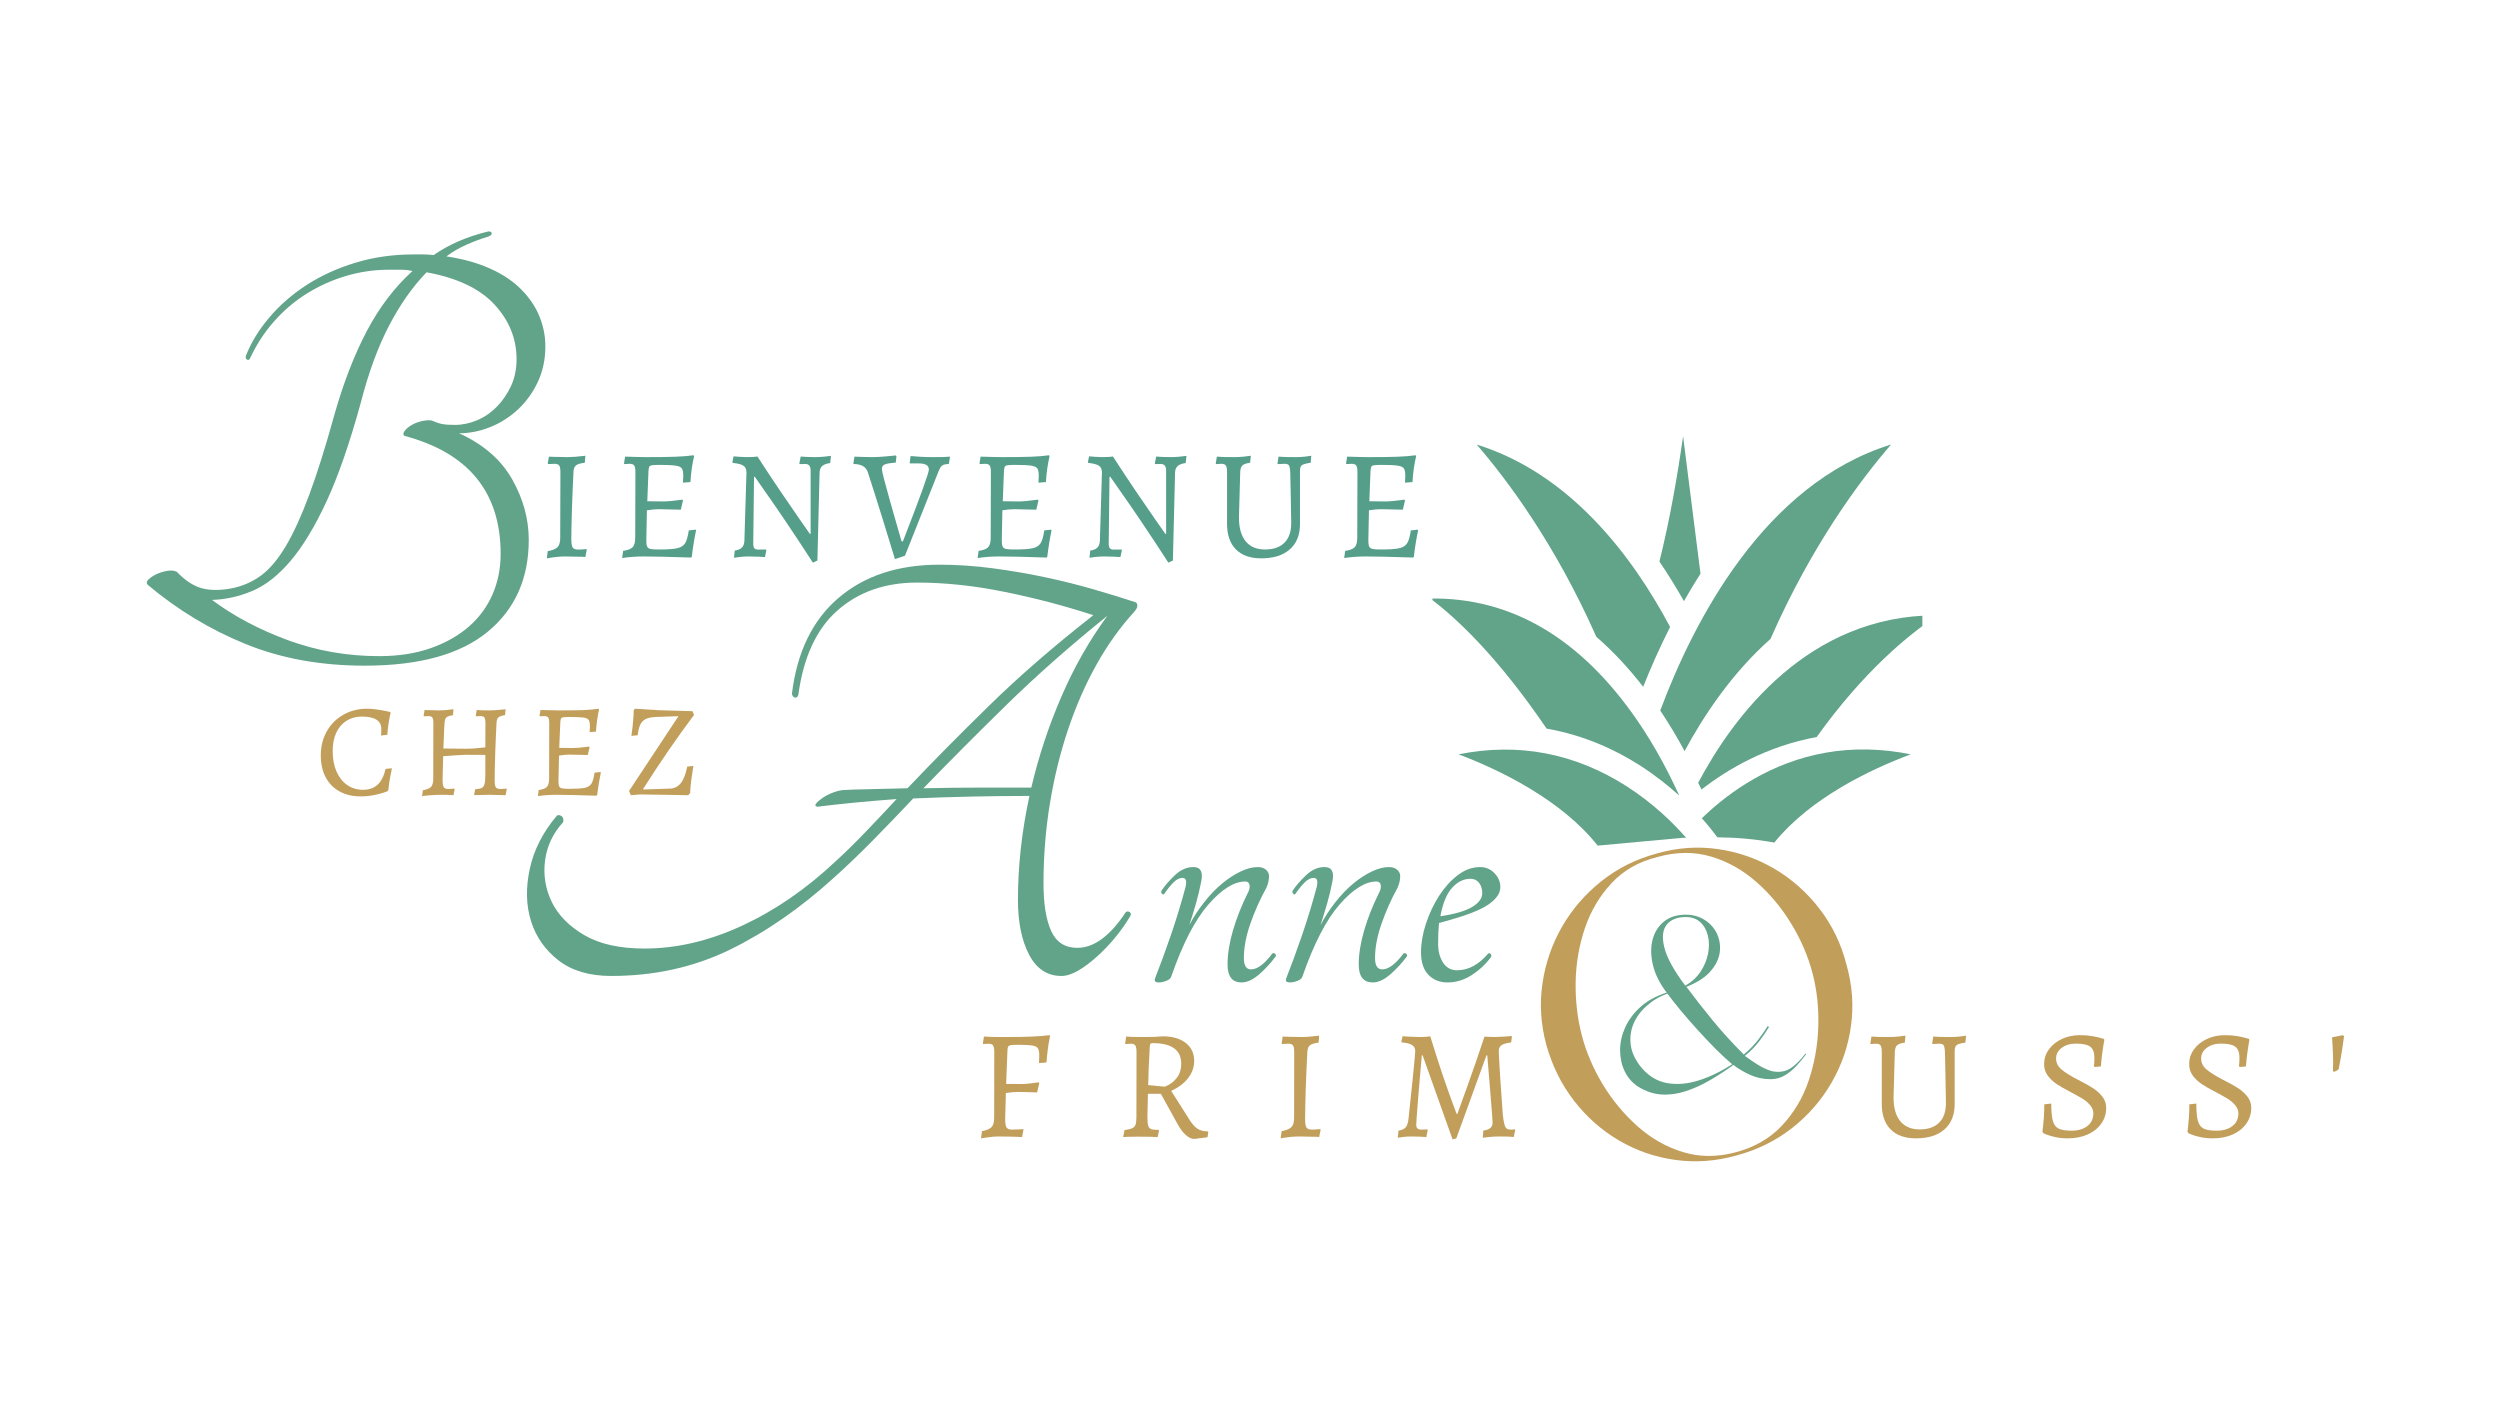 <svg xmlns="http://www.w3.org/2000/svg" xmlns:xlink="http://www.w3.org/1999/xlink" width="530" zoomAndPan="magnify" viewBox="0 0 397.5 225.75" height="301" preserveAspectRatio="xMidYMid meet" version="1.0"><defs><g/><clipPath id="54b9f20d98"><path d="M 270 97 L 305.656 97 L 305.656 126 L 270 126 Z M 270 97 " clip-rule="nonzero"/></clipPath><clipPath id="886778e382"><path d="M 263 69.281 L 271 69.281 L 271 96 L 263 96 Z M 263 69.281 " clip-rule="nonzero"/></clipPath><clipPath id="4244ba0c1b"><path d="M 227.754 95 L 267 95 L 267 127 L 227.754 127 Z M 227.754 95 " clip-rule="nonzero"/></clipPath></defs><g fill="#61a48a" fill-opacity="1"><g transform="translate(20.306, 105.842)"><g><path d="M 52.688 -36.953 C 56.551 -35.191 59.363 -32.754 61.125 -29.641 C 62.883 -26.535 63.766 -23.32 63.766 -20 C 63.766 -13.844 61.582 -8.969 57.219 -5.375 C 52.852 -1.789 46.336 0 37.672 0 C 30.691 0 24.375 -1.148 18.719 -3.453 C 13.07 -5.754 7.879 -8.898 3.141 -12.891 C 2.941 -13.16 3.008 -13.445 3.344 -13.75 C 3.688 -14.062 4.109 -14.332 4.609 -14.562 C 5.117 -14.801 5.676 -14.973 6.281 -15.078 C 6.895 -15.18 7.406 -15.129 7.812 -14.922 C 9.102 -13.566 10.406 -12.703 11.719 -12.328 C 13.039 -11.961 14.617 -11.945 16.453 -12.281 C 18.211 -12.625 19.785 -13.301 21.172 -14.312 C 22.555 -15.332 23.875 -16.891 25.125 -18.984 C 26.375 -21.086 27.625 -23.828 28.875 -27.203 C 30.133 -30.586 31.473 -34.852 32.891 -40 C 34.316 -45.008 36.023 -49.41 38.016 -53.203 C 40.016 -56.992 42.438 -60.176 45.281 -62.75 C 44.676 -62.883 44.066 -62.953 43.453 -62.953 C 42.848 -62.953 42.172 -62.953 41.422 -62.953 C 39.191 -62.953 36.973 -62.629 34.766 -61.984 C 32.566 -61.336 30.484 -60.406 28.516 -59.188 C 26.555 -57.969 24.801 -56.477 23.25 -54.719 C 21.695 -52.957 20.41 -50.961 19.391 -48.734 C 19.254 -48.598 19.102 -48.582 18.938 -48.688 C 18.77 -48.789 18.719 -48.977 18.781 -49.25 C 19.594 -51.344 20.828 -53.367 22.484 -55.328 C 24.148 -57.297 26.129 -59.023 28.422 -60.516 C 30.723 -62.004 33.312 -63.188 36.188 -64.062 C 39.07 -64.945 42.172 -65.391 45.484 -65.391 C 46.023 -65.391 46.551 -65.391 47.062 -65.391 C 47.57 -65.391 48.098 -65.352 48.641 -65.281 C 51.066 -66.977 53.973 -68.234 57.359 -69.047 C 57.703 -69.047 57.875 -68.941 57.875 -68.734 C 57.875 -68.535 57.703 -68.367 57.359 -68.234 C 56.211 -67.891 55.062 -67.461 53.906 -66.953 C 52.758 -66.453 51.68 -65.828 50.672 -65.078 C 53.367 -64.672 55.719 -64.008 57.719 -63.094 C 59.719 -62.188 61.359 -61.07 62.641 -59.75 C 63.93 -58.426 64.879 -57.004 65.484 -55.484 C 66.098 -53.961 66.406 -52.391 66.406 -50.766 C 66.406 -48.734 66.016 -46.867 65.234 -45.172 C 64.453 -43.484 63.414 -42.031 62.125 -40.812 C 60.844 -39.594 59.375 -38.645 57.719 -37.969 C 56.062 -37.289 54.383 -36.953 52.688 -36.953 Z M 40 -1.516 C 43.051 -1.516 45.773 -1.938 48.172 -2.781 C 50.578 -3.633 52.609 -4.785 54.266 -6.234 C 55.922 -7.691 57.172 -9.398 58.016 -11.359 C 58.867 -13.328 59.297 -15.461 59.297 -17.766 C 59.297 -27.578 54.188 -33.836 43.969 -36.547 C 43.758 -36.754 43.789 -37.023 44.062 -37.359 C 44.332 -37.703 44.703 -38.008 45.172 -38.281 C 45.648 -38.551 46.191 -38.754 46.797 -38.891 C 47.41 -39.023 47.922 -39.055 48.328 -38.984 C 48.941 -38.711 49.5 -38.523 50 -38.422 C 50.508 -38.328 51.172 -38.281 51.984 -38.281 C 53.203 -38.281 54.398 -38.531 55.578 -39.031 C 56.766 -39.539 57.816 -40.27 58.734 -41.219 C 59.648 -42.164 60.395 -43.266 60.969 -44.516 C 61.539 -45.773 61.828 -47.18 61.828 -48.734 C 61.828 -51.984 60.66 -54.875 58.328 -57.406 C 55.992 -59.945 52.391 -61.66 47.516 -62.547 C 45.285 -60.242 43.289 -57.398 41.531 -54.016 C 39.77 -50.629 38.281 -46.566 37.062 -41.828 C 35.301 -35.398 33.488 -30.172 31.625 -26.141 C 29.758 -22.117 27.848 -18.957 25.891 -16.656 C 23.93 -14.352 21.898 -12.758 19.797 -11.875 C 17.703 -11 15.57 -10.523 13.406 -10.453 C 16.852 -7.879 20.879 -5.742 25.484 -4.047 C 30.086 -2.359 34.926 -1.516 40 -1.516 Z M 40 -1.516 "/></g></g></g><g fill="#c29e5b" fill-opacity="1"><g transform="translate(50.161, 126.375)"><g><path d="M 7.141 0.25 C 5.879 0.25 4.77 -0.016 3.812 -0.547 C 2.852 -1.078 2.117 -1.832 1.609 -2.812 C 1.098 -3.789 0.844 -4.941 0.844 -6.266 C 0.844 -7.672 1.156 -8.938 1.781 -10.062 C 2.414 -11.195 3.289 -12.082 4.406 -12.719 C 5.531 -13.363 6.797 -13.688 8.203 -13.688 C 8.723 -13.688 9.254 -13.645 9.797 -13.562 C 10.336 -13.488 10.789 -13.41 11.156 -13.328 C 11.531 -13.254 11.766 -13.203 11.859 -13.172 L 11.953 -13.047 C 11.922 -12.961 11.875 -12.758 11.812 -12.438 C 11.75 -12.113 11.676 -11.691 11.594 -11.172 C 11.52 -10.648 11.461 -10.102 11.422 -9.531 L 10.406 -9.438 C 10.426 -9.508 10.441 -9.641 10.453 -9.828 C 10.461 -10.023 10.469 -10.238 10.469 -10.469 C 10.469 -11.781 9.438 -12.438 7.375 -12.438 C 6.445 -12.438 5.629 -12.211 4.922 -11.766 C 4.223 -11.316 3.68 -10.68 3.297 -9.859 C 2.922 -9.035 2.734 -8.066 2.734 -6.953 C 2.734 -5.734 2.93 -4.66 3.328 -3.734 C 3.734 -2.805 4.301 -2.082 5.031 -1.562 C 5.77 -1.051 6.613 -0.797 7.562 -0.797 C 8.52 -0.797 9.289 -1.066 9.875 -1.609 C 10.457 -2.148 10.883 -2.988 11.156 -4.125 L 12.156 -4.219 C 12.113 -4.008 12.02 -3.539 11.875 -2.812 C 11.738 -2.094 11.645 -1.414 11.594 -0.781 L 11.469 -0.594 C 11.469 -0.57 11.254 -0.488 10.828 -0.344 C 10.398 -0.195 9.863 -0.062 9.219 0.062 C 8.582 0.188 7.891 0.25 7.141 0.25 Z M 7.141 0.25 "/></g></g></g><g fill="#c29e5b" fill-opacity="1"><g transform="translate(65.887, 126.375)"><g><path d="M 1.344 -0.719 C 1.988 -0.844 2.426 -1.023 2.656 -1.266 C 2.883 -1.516 3 -1.938 3 -2.531 L 3.016 -11.375 C 3.016 -11.832 2.961 -12.133 2.859 -12.281 C 2.754 -12.438 2.547 -12.516 2.234 -12.516 L 1.516 -12.484 L 1.469 -12.562 L 1.625 -13.484 C 1.801 -13.484 1.941 -13.477 2.047 -13.469 C 2.891 -13.438 3.531 -13.422 3.969 -13.422 C 4.551 -13.422 5.301 -13.484 6.219 -13.609 L 6.141 -12.672 C 5.711 -12.598 5.41 -12.508 5.234 -12.406 C 5.055 -12.312 4.938 -12.148 4.875 -11.922 C 4.812 -11.691 4.77 -11.305 4.75 -10.766 L 4.609 -7.359 L 8.156 -7.328 C 9.039 -7.328 10.082 -7.398 11.281 -7.547 L 11.297 -11.375 C 11.297 -11.832 11.242 -12.133 11.141 -12.281 C 11.035 -12.438 10.828 -12.516 10.516 -12.516 C 10.316 -12.516 10.078 -12.504 9.797 -12.484 L 9.766 -12.562 L 9.906 -13.484 C 10.062 -13.473 10.344 -13.457 10.75 -13.438 C 11.156 -13.426 11.562 -13.422 11.969 -13.422 C 12.645 -13.422 13.488 -13.484 14.5 -13.609 L 14.422 -12.672 C 13.898 -12.598 13.547 -12.477 13.359 -12.312 C 13.18 -12.156 13.082 -11.875 13.062 -11.469 C 12.977 -9.875 12.906 -8.164 12.844 -6.344 C 12.789 -4.531 12.766 -3.16 12.766 -2.234 C 12.766 -1.711 12.828 -1.363 12.953 -1.188 C 13.086 -1.008 13.336 -0.922 13.703 -0.922 C 13.867 -0.922 14.188 -0.941 14.656 -0.984 L 14.688 -0.906 L 14.5 0.062 C 14.301 0.062 14.145 0.055 14.031 0.047 C 13.102 0.016 12.395 0 11.906 0 L 9.484 0.047 L 9.672 -0.906 C 10.141 -0.914 10.484 -0.977 10.703 -1.094 C 10.922 -1.207 11.07 -1.414 11.156 -1.719 C 11.238 -2.031 11.281 -2.508 11.281 -3.156 L 11.281 -6.344 L 8.078 -6.359 C 7.723 -6.348 7.227 -6.32 6.594 -6.281 C 5.969 -6.25 5.297 -6.203 4.578 -6.141 L 4.484 -2.359 C 4.484 -1.785 4.547 -1.398 4.672 -1.203 C 4.805 -1.016 5.055 -0.922 5.422 -0.922 C 5.586 -0.922 5.898 -0.941 6.359 -0.984 L 6.406 -0.906 L 6.219 0.062 C 6.094 0.051 5.852 0.035 5.5 0.016 C 5.145 0.004 4.785 0 4.422 0 C 3.773 0 3.082 0.023 2.344 0.078 C 1.613 0.141 1.238 0.195 1.219 0.25 Z M 1.344 -0.719 "/></g></g></g><g fill="#c29e5b" fill-opacity="1"><g transform="translate(84.31, 126.375)"><g><path d="M 11.219 -3.516 C 10.977 -2.379 10.785 -1.203 10.641 0.016 L 10.531 0.141 C 7.582 0.047 5.457 0 4.156 0 C 3.113 0 2.133 0.066 1.219 0.203 L 1.344 -0.766 C 1.977 -0.848 2.41 -1.008 2.641 -1.25 C 2.879 -1.5 3 -1.926 3 -2.531 L 3.016 -11.375 C 3.016 -11.832 2.961 -12.133 2.859 -12.281 C 2.754 -12.438 2.547 -12.516 2.234 -12.516 L 1.516 -12.484 L 1.469 -12.562 L 1.625 -13.484 C 3.051 -13.441 4.023 -13.422 4.547 -13.422 C 6.223 -13.422 7.523 -13.438 8.453 -13.469 C 9.379 -13.508 10.188 -13.582 10.875 -13.688 L 10.938 -13.547 C 10.688 -12.441 10.523 -11.273 10.453 -10.047 L 9.438 -9.969 L 9.484 -10.875 C 9.484 -11.363 9.422 -11.703 9.297 -11.891 C 9.172 -12.086 8.895 -12.219 8.469 -12.281 C 8.051 -12.344 7.316 -12.375 6.266 -12.375 C 5.766 -12.375 5.422 -12.359 5.234 -12.328 C 5.055 -12.297 4.941 -12.227 4.891 -12.125 C 4.836 -12.02 4.801 -11.828 4.781 -11.547 L 4.609 -7.469 L 6.781 -7.438 C 7.332 -7.438 8.191 -7.516 9.359 -7.672 L 9.438 -7.562 L 9.141 -6.328 C 7.586 -6.367 6.609 -6.391 6.203 -6.391 C 5.734 -6.391 5.191 -6.336 4.578 -6.234 L 4.484 -2.219 C 4.484 -1.812 4.52 -1.523 4.594 -1.359 C 4.664 -1.191 4.812 -1.082 5.031 -1.031 C 5.25 -0.977 5.625 -0.953 6.156 -0.953 C 7.332 -0.953 8.172 -1.004 8.672 -1.109 C 9.172 -1.223 9.523 -1.445 9.734 -1.781 C 9.941 -2.125 10.102 -2.703 10.219 -3.516 L 11.156 -3.625 Z M 11.219 -3.516 "/></g></g></g><g fill="#c29e5b" fill-opacity="1"><g transform="translate(99.298, 126.375)"><g><path d="M 0.719 -0.609 L 8.578 -12.5 L 4.938 -12.375 C 4.27 -12.344 3.742 -12.234 3.359 -12.047 C 2.984 -11.859 2.695 -11.555 2.5 -11.141 C 2.312 -10.734 2.176 -10.176 2.094 -9.469 L 1.094 -9.375 C 1.102 -9.488 1.133 -9.738 1.188 -10.125 C 1.25 -10.508 1.305 -11.02 1.359 -11.656 C 1.422 -12.301 1.457 -12.91 1.469 -13.484 L 1.688 -13.688 L 5.375 -13.453 L 10.812 -13.297 L 11.047 -12.688 C 8.359 -9.113 5.645 -5.164 2.906 -0.844 L 7.188 -0.984 C 7.914 -1.004 8.504 -1.297 8.953 -1.859 C 9.398 -2.422 9.738 -3.297 9.969 -4.484 L 10.953 -4.594 C 10.93 -4.469 10.891 -4.203 10.828 -3.797 C 10.766 -3.398 10.688 -2.863 10.594 -2.188 C 10.508 -1.52 10.457 -0.883 10.438 -0.281 L 10.125 0.062 L 2.484 -0.062 L 1.016 0.062 Z M 0.719 -0.609 "/></g></g></g><g fill="#c29e5b" fill-opacity="1"><g transform="translate(113.806, 126.375)"><g/></g></g><g fill="#559e8a" fill-opacity="1"><g transform="translate(85.559, 88.479)"><g><path d="M 1.531 -0.844 C 2.312 -0.988 2.836 -1.207 3.109 -1.5 C 3.379 -1.789 3.516 -2.281 3.516 -2.969 L 3.547 -13.391 C 3.547 -13.922 3.484 -14.273 3.359 -14.453 C 3.234 -14.641 2.988 -14.734 2.625 -14.734 L 1.594 -14.688 L 1.531 -14.781 L 1.719 -15.875 C 1.977 -15.875 2.18 -15.863 2.328 -15.844 L 4.656 -15.797 C 5.406 -15.797 6.359 -15.867 7.516 -16.016 L 7.422 -14.906 C 6.734 -14.82 6.27 -14.68 6.031 -14.484 C 5.789 -14.297 5.656 -13.961 5.625 -13.484 C 5.531 -11.555 5.445 -9.535 5.375 -7.422 C 5.312 -5.316 5.281 -3.77 5.281 -2.781 C 5.281 -2.102 5.352 -1.648 5.5 -1.422 C 5.656 -1.203 5.945 -1.094 6.375 -1.094 C 6.656 -1.094 7.094 -1.117 7.688 -1.172 L 7.734 -1.062 L 7.516 0.078 C 7.285 0.078 7.102 0.066 6.969 0.047 C 5.812 0.016 4.91 0 4.266 0 C 3.453 0 2.492 0.098 1.391 0.297 Z M 1.531 -0.844 "/></g></g></g><g fill="#559e8a" fill-opacity="1"><g transform="translate(97.483, 88.479)"><g><path d="M 13.188 -4.141 C 12.906 -2.797 12.68 -1.406 12.516 0.031 L 12.406 0.172 C 8.926 0.055 6.422 0 4.891 0 C 3.66 0 2.508 0.082 1.438 0.25 L 1.594 -0.891 C 2.332 -0.992 2.836 -1.188 3.109 -1.469 C 3.379 -1.758 3.516 -2.258 3.516 -2.969 L 3.547 -13.391 C 3.547 -13.922 3.484 -14.273 3.359 -14.453 C 3.234 -14.641 2.988 -14.734 2.625 -14.734 L 1.781 -14.688 L 1.734 -14.781 L 1.906 -15.875 C 3.594 -15.82 4.742 -15.797 5.359 -15.797 C 7.328 -15.797 8.852 -15.816 9.938 -15.859 C 11.031 -15.898 11.984 -15.977 12.797 -16.094 L 12.875 -15.938 C 12.57 -14.633 12.379 -13.266 12.297 -11.828 L 11.109 -11.734 L 11.156 -12.797 C 11.156 -13.367 11.082 -13.766 10.938 -13.984 C 10.789 -14.211 10.469 -14.363 9.969 -14.438 C 9.469 -14.52 8.598 -14.562 7.359 -14.562 C 6.785 -14.562 6.391 -14.539 6.172 -14.5 C 5.961 -14.469 5.82 -14.391 5.75 -14.266 C 5.688 -14.141 5.645 -13.914 5.625 -13.594 L 5.438 -8.781 L 7.984 -8.75 C 8.629 -8.75 9.641 -8.844 11.016 -9.031 L 11.109 -8.906 L 10.766 -7.438 C 8.93 -7.488 7.773 -7.516 7.297 -7.516 C 6.742 -7.516 6.102 -7.457 5.375 -7.344 L 5.281 -2.609 C 5.281 -2.129 5.32 -1.789 5.406 -1.594 C 5.488 -1.406 5.656 -1.273 5.906 -1.203 C 6.164 -1.141 6.609 -1.109 7.234 -1.109 C 8.629 -1.109 9.617 -1.176 10.203 -1.312 C 10.785 -1.445 11.203 -1.711 11.453 -2.109 C 11.703 -2.504 11.895 -3.18 12.031 -4.141 L 13.125 -4.266 Z M 13.188 -4.141 "/></g></g></g><g fill="#559e8a" fill-opacity="1"><g transform="translate(115.109, 88.479)"><g><path d="M 14.141 0.984 C 12.703 -1.242 11.301 -3.367 9.938 -5.391 C 8.57 -7.422 7.445 -9.055 6.562 -10.297 C 5.688 -11.547 5.133 -12.336 4.906 -12.672 L 4.781 -12.672 L 4.656 -2.078 C 4.656 -1.711 4.711 -1.457 4.828 -1.312 C 4.953 -1.164 5.156 -1.094 5.438 -1.094 L 6.688 -1.109 L 6.75 -1.016 L 6.516 0.094 C 6.336 0.082 5.969 0.062 5.406 0.031 C 4.844 0.008 4.336 0 3.891 0 C 3.473 0 3.02 0.023 2.531 0.078 C 2.051 0.141 1.738 0.18 1.594 0.203 L 1.719 -0.938 C 2.227 -1.008 2.602 -1.164 2.844 -1.406 C 3.094 -1.645 3.227 -2.008 3.25 -2.5 L 3.578 -13.344 C 3.578 -13.852 3.422 -14.211 3.109 -14.422 C 2.805 -14.641 2.238 -14.789 1.406 -14.875 L 1.344 -15 L 1.531 -15.922 C 1.688 -15.898 2.008 -15.875 2.5 -15.844 C 3 -15.812 3.391 -15.797 3.672 -15.797 C 4.016 -15.797 4.352 -15.805 4.688 -15.828 C 5.02 -15.859 5.234 -15.879 5.328 -15.891 C 6.555 -13.992 7.785 -12.133 9.016 -10.312 C 10.242 -8.5 11.27 -7.004 12.094 -5.828 C 12.926 -4.648 13.445 -3.906 13.656 -3.594 L 13.781 -3.594 L 13.781 -13.641 C 13.781 -14.348 13.508 -14.703 12.969 -14.703 L 12.031 -14.688 L 11.984 -14.781 L 12.203 -15.891 C 12.367 -15.879 12.68 -15.859 13.141 -15.828 C 13.609 -15.805 14.082 -15.797 14.562 -15.797 C 14.988 -15.797 15.461 -15.82 15.984 -15.875 C 16.504 -15.938 16.848 -15.977 17.016 -16 L 16.891 -14.859 C 16.305 -14.773 15.879 -14.613 15.609 -14.375 C 15.348 -14.133 15.211 -13.773 15.203 -13.297 L 14.859 0.641 Z M 14.141 0.984 "/></g></g></g><g fill="#559e8a" fill-opacity="1"><g transform="translate(135.908, 88.479)"><g><path d="M 6.391 0.422 C 6.148 -0.398 5.594 -2.219 4.719 -5.031 C 3.852 -7.844 2.984 -10.598 2.109 -13.297 C 1.961 -13.773 1.707 -14.125 1.344 -14.344 C 0.977 -14.57 0.473 -14.691 -0.172 -14.703 L -0.219 -14.797 L -0.047 -15.875 C 0.16 -15.875 0.555 -15.859 1.141 -15.828 C 1.734 -15.805 2.297 -15.797 2.828 -15.797 C 3.367 -15.797 4.055 -15.832 4.891 -15.906 C 5.734 -15.977 6.285 -16.031 6.547 -16.062 L 6.625 -15.891 L 6.516 -14.922 C 5.629 -14.859 5.039 -14.758 4.75 -14.625 C 4.457 -14.5 4.312 -14.254 4.312 -13.891 C 4.312 -13.555 4.75 -11.836 5.625 -8.734 C 6.5 -5.641 7.102 -3.531 7.438 -2.406 L 7.656 -2.406 C 10.406 -9.477 11.781 -13.281 11.781 -13.812 C 11.781 -14.156 11.645 -14.406 11.375 -14.562 C 11.113 -14.719 10.676 -14.797 10.062 -14.797 L 8.781 -14.797 L 8.734 -14.906 L 8.875 -15.969 C 9.094 -15.945 9.566 -15.91 10.297 -15.859 C 11.035 -15.816 11.742 -15.797 12.422 -15.797 C 13.035 -15.797 13.602 -15.801 14.125 -15.812 C 14.645 -15.832 14.988 -15.852 15.156 -15.875 L 14.953 -14.703 C 14.441 -14.691 14.086 -14.609 13.891 -14.453 C 13.691 -14.305 13.5 -13.992 13.312 -13.516 L 7.984 -0.125 Z M 6.391 0.422 "/></g></g></g><g fill="#559e8a" fill-opacity="1"><g transform="translate(154.005, 88.479)"><g><path d="M 13.188 -4.141 C 12.906 -2.797 12.68 -1.406 12.516 0.031 L 12.406 0.172 C 8.926 0.055 6.422 0 4.891 0 C 3.66 0 2.508 0.082 1.438 0.25 L 1.594 -0.891 C 2.332 -0.992 2.836 -1.188 3.109 -1.469 C 3.379 -1.758 3.516 -2.258 3.516 -2.969 L 3.547 -13.391 C 3.547 -13.922 3.484 -14.273 3.359 -14.453 C 3.234 -14.641 2.988 -14.734 2.625 -14.734 L 1.781 -14.688 L 1.734 -14.781 L 1.906 -15.875 C 3.594 -15.82 4.742 -15.797 5.359 -15.797 C 7.328 -15.797 8.852 -15.816 9.938 -15.859 C 11.031 -15.898 11.984 -15.977 12.797 -16.094 L 12.875 -15.938 C 12.57 -14.633 12.379 -13.266 12.297 -11.828 L 11.109 -11.734 L 11.156 -12.797 C 11.156 -13.367 11.082 -13.766 10.938 -13.984 C 10.789 -14.211 10.469 -14.363 9.969 -14.438 C 9.469 -14.52 8.598 -14.562 7.359 -14.562 C 6.785 -14.562 6.391 -14.539 6.172 -14.5 C 5.961 -14.469 5.82 -14.391 5.75 -14.266 C 5.688 -14.141 5.645 -13.914 5.625 -13.594 L 5.438 -8.781 L 7.984 -8.75 C 8.629 -8.75 9.641 -8.844 11.016 -9.031 L 11.109 -8.906 L 10.766 -7.438 C 8.93 -7.488 7.773 -7.516 7.297 -7.516 C 6.742 -7.516 6.102 -7.457 5.375 -7.344 L 5.281 -2.609 C 5.281 -2.129 5.32 -1.789 5.406 -1.594 C 5.488 -1.406 5.656 -1.273 5.906 -1.203 C 6.164 -1.141 6.609 -1.109 7.234 -1.109 C 8.629 -1.109 9.617 -1.176 10.203 -1.312 C 10.785 -1.445 11.203 -1.711 11.453 -2.109 C 11.703 -2.504 11.895 -3.18 12.031 -4.141 L 13.125 -4.266 Z M 13.188 -4.141 "/></g></g></g><g fill="#559e8a" fill-opacity="1"><g transform="translate(171.631, 88.479)"><g><path d="M 14.141 0.984 C 12.703 -1.242 11.301 -3.367 9.938 -5.391 C 8.57 -7.422 7.445 -9.055 6.562 -10.297 C 5.688 -11.547 5.133 -12.336 4.906 -12.672 L 4.781 -12.672 L 4.656 -2.078 C 4.656 -1.711 4.711 -1.457 4.828 -1.312 C 4.953 -1.164 5.156 -1.094 5.438 -1.094 L 6.688 -1.109 L 6.75 -1.016 L 6.516 0.094 C 6.336 0.082 5.969 0.062 5.406 0.031 C 4.844 0.008 4.336 0 3.891 0 C 3.473 0 3.02 0.023 2.531 0.078 C 2.051 0.141 1.738 0.18 1.594 0.203 L 1.719 -0.938 C 2.227 -1.008 2.602 -1.164 2.844 -1.406 C 3.094 -1.645 3.227 -2.008 3.25 -2.5 L 3.578 -13.344 C 3.578 -13.852 3.422 -14.211 3.109 -14.422 C 2.805 -14.641 2.238 -14.789 1.406 -14.875 L 1.344 -15 L 1.531 -15.922 C 1.688 -15.898 2.008 -15.875 2.5 -15.844 C 3 -15.812 3.391 -15.797 3.672 -15.797 C 4.016 -15.797 4.352 -15.805 4.688 -15.828 C 5.02 -15.859 5.234 -15.879 5.328 -15.891 C 6.555 -13.992 7.785 -12.133 9.016 -10.312 C 10.242 -8.5 11.27 -7.004 12.094 -5.828 C 12.926 -4.648 13.445 -3.906 13.656 -3.594 L 13.781 -3.594 L 13.781 -13.641 C 13.781 -14.348 13.508 -14.703 12.969 -14.703 L 12.031 -14.688 L 11.984 -14.781 L 12.203 -15.891 C 12.367 -15.879 12.68 -15.859 13.141 -15.828 C 13.609 -15.805 14.082 -15.797 14.562 -15.797 C 14.988 -15.797 15.461 -15.82 15.984 -15.875 C 16.504 -15.938 16.848 -15.977 17.016 -16 L 16.891 -14.859 C 16.305 -14.773 15.879 -14.613 15.609 -14.375 C 15.348 -14.133 15.211 -13.773 15.203 -13.297 L 14.859 0.641 Z M 14.141 0.984 "/></g></g></g><g fill="#559e8a" fill-opacity="1"><g transform="translate(192.43, 88.479)"><g><path d="M 8.109 0.297 C 6.367 0.297 5.023 -0.176 4.078 -1.125 C 3.141 -2.07 2.672 -3.426 2.672 -5.188 L 2.672 -13.391 C 2.672 -13.922 2.609 -14.273 2.484 -14.453 C 2.367 -14.641 2.129 -14.734 1.766 -14.734 C 1.598 -14.734 1.43 -14.723 1.266 -14.703 C 1.098 -14.691 0.984 -14.688 0.922 -14.688 L 0.875 -14.781 L 1.047 -15.875 C 1.242 -15.852 1.617 -15.832 2.172 -15.812 C 2.723 -15.801 3.281 -15.797 3.844 -15.797 C 4.289 -15.797 4.797 -15.82 5.359 -15.875 C 5.922 -15.938 6.285 -15.984 6.453 -16.016 L 6.344 -14.906 C 5.738 -14.82 5.332 -14.68 5.125 -14.484 C 4.914 -14.297 4.797 -13.961 4.766 -13.484 L 4.562 -6.203 C 4.562 -4.566 4.914 -3.305 5.625 -2.422 C 6.332 -1.547 7.359 -1.109 8.703 -1.109 C 10.055 -1.109 11.086 -1.469 11.797 -2.188 C 12.516 -2.906 12.875 -3.945 12.875 -5.312 C 12.852 -6.633 12.828 -8.141 12.797 -9.828 C 12.766 -11.523 12.738 -12.711 12.719 -13.391 C 12.688 -13.973 12.613 -14.344 12.5 -14.5 C 12.395 -14.656 12.16 -14.734 11.797 -14.734 C 11.598 -14.734 11.391 -14.723 11.172 -14.703 C 10.961 -14.691 10.816 -14.688 10.734 -14.688 L 10.688 -14.781 L 10.859 -15.875 C 11.055 -15.852 11.43 -15.832 11.984 -15.812 C 12.535 -15.801 13.094 -15.797 13.656 -15.797 C 14.102 -15.797 14.578 -15.82 15.078 -15.875 C 15.586 -15.938 15.914 -15.984 16.062 -16.016 L 15.969 -14.906 C 15.469 -14.832 15.098 -14.75 14.859 -14.656 C 14.617 -14.57 14.457 -14.441 14.375 -14.266 C 14.301 -14.098 14.266 -13.836 14.266 -13.484 L 14.266 -5.156 C 14.266 -3.414 13.723 -2.07 12.641 -1.125 C 11.566 -0.176 10.055 0.297 8.109 0.297 Z M 8.109 0.297 "/></g></g></g><g fill="#559e8a" fill-opacity="1"><g transform="translate(212.287, 88.479)"><g><path d="M 13.188 -4.141 C 12.906 -2.797 12.68 -1.406 12.516 0.031 L 12.406 0.172 C 8.926 0.055 6.422 0 4.891 0 C 3.66 0 2.508 0.082 1.438 0.25 L 1.594 -0.891 C 2.332 -0.992 2.836 -1.188 3.109 -1.469 C 3.379 -1.758 3.516 -2.258 3.516 -2.969 L 3.547 -13.391 C 3.547 -13.922 3.484 -14.273 3.359 -14.453 C 3.234 -14.641 2.988 -14.734 2.625 -14.734 L 1.781 -14.688 L 1.734 -14.781 L 1.906 -15.875 C 3.594 -15.82 4.742 -15.797 5.359 -15.797 C 7.328 -15.797 8.852 -15.816 9.938 -15.859 C 11.031 -15.898 11.984 -15.977 12.797 -16.094 L 12.875 -15.938 C 12.57 -14.633 12.379 -13.266 12.297 -11.828 L 11.109 -11.734 L 11.156 -12.797 C 11.156 -13.367 11.082 -13.766 10.938 -13.984 C 10.789 -14.211 10.469 -14.363 9.969 -14.438 C 9.469 -14.52 8.598 -14.562 7.359 -14.562 C 6.785 -14.562 6.391 -14.539 6.172 -14.5 C 5.961 -14.469 5.82 -14.391 5.75 -14.266 C 5.688 -14.141 5.645 -13.914 5.625 -13.594 L 5.438 -8.781 L 7.984 -8.75 C 8.629 -8.75 9.641 -8.844 11.016 -9.031 L 11.109 -8.906 L 10.766 -7.438 C 8.93 -7.488 7.773 -7.516 7.297 -7.516 C 6.742 -7.516 6.102 -7.457 5.375 -7.344 L 5.281 -2.609 C 5.281 -2.129 5.32 -1.789 5.406 -1.594 C 5.488 -1.406 5.656 -1.273 5.906 -1.203 C 6.164 -1.141 6.609 -1.109 7.234 -1.109 C 8.629 -1.109 9.617 -1.176 10.203 -1.312 C 10.785 -1.445 11.203 -1.711 11.453 -2.109 C 11.703 -2.504 11.895 -3.18 12.031 -4.141 L 13.125 -4.266 Z M 13.188 -4.141 "/></g></g></g><g fill="#559e8a" fill-opacity="1"><g transform="translate(229.916, 88.479)"><g/></g></g><path fill="#61a48a" d="M 303.801 119.938 C 297.473 122.309 287.902 126.828 282.113 133.969 C 279.215 133.434 276.195 133.164 273.059 133.129 C 272.566 132.461 271.742 131.395 270.59 130.105 C 270.77 129.93 270.953 129.754 271.141 129.582 C 275.062 125.902 281.574 121.195 290.336 119.668 C 294.672 118.914 299.184 119.004 303.801 119.938 " fill-opacity="1" fill-rule="nonzero"/><g clip-path="url(#54b9f20d98)"><path fill="#61a48a" d="M 308.094 97.832 C 303.41 100.922 296.309 106.777 288.852 117.188 C 280.945 118.641 274.777 122.234 270.539 125.531 C 270.371 125.184 270.195 124.824 270.012 124.457 C 275.676 113.793 287.559 97.832 307.902 97.832 C 307.965 97.832 308.031 97.828 308.094 97.832 " fill-opacity="1" fill-rule="nonzero"/></g><path fill="#61a48a" d="M 300.68 70.68 C 295.891 76.215 288.121 86.547 281.508 101.586 C 275.434 106.988 270.961 113.648 267.848 119.426 C 266.738 117.359 265.449 115.172 263.98 112.977 C 269.234 98.914 280.457 76.918 300.68 70.68 " fill-opacity="1" fill-rule="nonzero"/><g clip-path="url(#886778e382)"><path fill="#61a48a" d="M 270.379 91.215 C 269.449 92.664 268.57 94.125 267.746 95.582 C 266.5 93.371 265.199 91.273 263.848 89.285 C 265.52 82.59 266.746 75.488 267.609 69.352 L 270.379 91.215 " fill-opacity="1" fill-rule="nonzero"/></g><path fill="#61a48a" d="M 265.547 99.688 C 263.867 103 262.445 106.23 261.266 109.203 C 258.922 106.18 256.438 103.527 253.816 101.254 C 247.238 86.402 239.555 76.184 234.797 70.688 C 249.699 75.309 259.586 88.477 265.547 99.688 " fill-opacity="1" fill-rule="nonzero"/><g clip-path="url(#4244ba0c1b)"><path fill="#61a48a" d="M 266.996 126.496 C 265.262 124.926 263.188 123.273 260.789 121.73 C 256.984 119.289 251.977 116.914 245.91 115.848 C 238.191 104.504 231.695 98.375 227.422 95.164 C 240.242 94.98 251.25 101.422 260.219 114.387 C 263.199 118.699 265.445 123.062 266.996 126.496 " fill-opacity="1" fill-rule="nonzero"/></g><path fill="#61a48a" d="M 268.086 133.195 C 268.004 133.199 267.922 133.203 267.84 133.211 C 267.734 133.207 267.625 133.211 267.523 133.219 L 267.465 133.219 C 267.367 133.219 254.031 134.453 254.031 134.453 C 248.27 127.148 238.32 122.344 231.91 119.938 C 241.379 118.039 250.332 119.73 258.59 124.988 C 262.918 127.746 266.121 130.945 268.086 133.195 " fill-opacity="1" fill-rule="nonzero"/><g fill="#c29e5b" fill-opacity="1"><g transform="translate(242.575, 184.336)"><g><path d="M 20.891 -48.641 C 24.148 -49.566 27.383 -49.797 30.594 -49.328 C 33.812 -48.867 36.805 -47.82 39.578 -46.188 C 42.348 -44.551 44.734 -42.43 46.734 -39.828 C 48.742 -37.223 50.172 -34.266 51.016 -30.953 C 51.941 -27.691 52.18 -24.453 51.734 -21.234 C 51.297 -18.023 50.27 -15.02 48.656 -12.219 C 47.051 -9.426 44.957 -7.016 42.375 -4.984 C 39.789 -2.961 36.848 -1.508 33.547 -0.625 C 30.285 0.301 27.047 0.539 23.828 0.094 C 20.609 -0.344 17.613 -1.375 14.844 -3 C 12.07 -4.633 9.688 -6.742 7.688 -9.328 C 5.688 -11.91 4.219 -14.879 3.281 -18.234 C 2.395 -21.547 2.195 -24.816 2.688 -28.047 C 3.176 -31.285 4.223 -34.289 5.828 -37.062 C 7.441 -39.832 9.531 -42.234 12.094 -44.266 C 14.656 -46.297 17.586 -47.754 20.891 -48.641 Z M 20.969 -48.078 C 17.977 -47.328 15.539 -45.938 13.656 -43.906 C 11.77 -41.883 10.359 -39.5 9.422 -36.75 C 8.492 -34 8.004 -31.133 7.953 -28.156 C 7.91 -25.176 8.238 -22.359 8.938 -19.703 C 9.633 -17.047 10.738 -14.457 12.25 -11.938 C 13.77 -9.426 15.613 -7.203 17.781 -5.266 C 19.945 -3.336 22.359 -1.969 25.016 -1.156 C 27.672 -0.344 30.469 -0.332 33.406 -1.125 C 36.383 -1.914 38.828 -3.32 40.734 -5.344 C 42.648 -7.375 44.07 -9.758 45 -12.5 C 45.926 -15.25 46.438 -18.113 46.531 -21.094 C 46.625 -24.082 46.32 -26.906 45.625 -29.562 C 44.926 -32.258 43.805 -34.875 42.266 -37.406 C 40.734 -39.945 38.883 -42.172 36.719 -44.078 C 34.551 -45.992 32.141 -47.348 29.484 -48.141 C 26.828 -48.93 23.988 -48.91 20.969 -48.078 Z M 20.969 -48.078 "/></g></g></g><g fill="#c29e5b" fill-opacity="1"><g transform="translate(154.542, 180.7)"><g><path d="M 1.594 -0.844 C 2.352 -0.988 2.863 -1.207 3.125 -1.5 C 3.395 -1.789 3.531 -2.285 3.531 -2.984 L 3.547 -13.406 C 3.547 -13.938 3.484 -14.289 3.359 -14.469 C 3.234 -14.656 2.988 -14.75 2.625 -14.75 C 2.469 -14.75 2.305 -14.738 2.141 -14.719 C 1.973 -14.707 1.852 -14.703 1.781 -14.703 L 1.734 -14.797 L 1.906 -15.891 C 2.125 -15.867 2.562 -15.848 3.219 -15.828 C 3.875 -15.816 4.586 -15.812 5.359 -15.812 C 8.617 -15.812 10.945 -15.91 12.344 -16.109 L 12.422 -15.969 C 12.398 -15.863 12.352 -15.629 12.281 -15.266 C 12.207 -14.898 12.129 -14.395 12.047 -13.75 C 11.961 -13.102 11.895 -12.441 11.844 -11.766 L 10.656 -11.672 C 10.656 -11.754 10.66 -11.91 10.672 -12.141 C 10.691 -12.367 10.703 -12.594 10.703 -12.812 C 10.703 -13.395 10.629 -13.797 10.484 -14.016 C 10.348 -14.234 10.062 -14.379 9.625 -14.453 C 9.195 -14.535 8.445 -14.578 7.375 -14.578 C 6.789 -14.578 6.391 -14.555 6.172 -14.516 C 5.961 -14.484 5.82 -14.406 5.75 -14.281 C 5.688 -14.164 5.648 -13.941 5.641 -13.609 L 5.438 -8.359 L 8 -8.344 C 8.312 -8.344 8.77 -8.379 9.375 -8.453 C 9.988 -8.523 10.398 -8.578 10.609 -8.609 L 10.703 -8.484 L 10.359 -7 C 10.141 -7.02 9.734 -7.035 9.141 -7.047 C 8.555 -7.066 7.941 -7.078 7.297 -7.078 C 6.68 -7.078 6.047 -7.02 5.391 -6.906 L 5.281 -2.781 C 5.281 -2.102 5.352 -1.648 5.5 -1.422 C 5.656 -1.203 5.945 -1.094 6.375 -1.094 C 6.707 -1.094 7.051 -1.102 7.406 -1.125 C 7.758 -1.156 8.004 -1.172 8.141 -1.172 L 8.188 -1.062 L 7.969 0.094 C 7.707 0.082 7.211 0.062 6.484 0.031 C 5.766 0.008 5.023 0 4.266 0 C 3.754 0 3.203 0.039 2.609 0.125 C 2.016 0.207 1.625 0.266 1.438 0.297 Z M 1.594 -0.844 "/></g></g></g><g fill="#c29e5b" fill-opacity="1"><g transform="translate(177.158, 180.7)"><g><path d="M 12.719 0.391 C 12.301 0.391 11.852 0.18 11.375 -0.234 C 10.906 -0.66 10.473 -1.238 10.078 -1.969 L 7.422 -6.781 L 5.359 -6.781 L 5.281 -3.078 C 5.281 -2.453 5.32 -2 5.406 -1.719 C 5.488 -1.445 5.645 -1.266 5.875 -1.172 C 6.113 -1.086 6.516 -1.047 7.078 -1.047 L 7.125 -0.938 L 6.906 0.094 C 6.707 0.082 6.305 0.066 5.703 0.047 C 5.109 0.035 4.488 0.031 3.844 0.031 C 3.27 0.031 2.758 0.035 2.312 0.047 C 1.863 0.066 1.566 0.082 1.422 0.094 L 1.641 -1.016 C 2.172 -1.086 2.566 -1.18 2.828 -1.297 C 3.098 -1.41 3.281 -1.594 3.375 -1.844 C 3.477 -2.102 3.531 -2.484 3.531 -2.984 L 3.547 -13.406 C 3.547 -13.938 3.484 -14.289 3.359 -14.469 C 3.234 -14.656 2.988 -14.75 2.625 -14.75 C 2.469 -14.75 2.305 -14.738 2.141 -14.719 C 1.973 -14.707 1.852 -14.703 1.781 -14.703 L 1.734 -14.797 L 1.906 -15.891 C 2.102 -15.867 2.473 -15.848 3.016 -15.828 C 3.566 -15.816 4.117 -15.812 4.672 -15.812 C 5.234 -15.812 5.82 -15.82 6.438 -15.844 C 7.062 -15.875 7.488 -15.898 7.719 -15.922 C 9.258 -15.922 10.477 -15.57 11.375 -14.875 C 12.27 -14.176 12.719 -13.223 12.719 -12.016 C 12.719 -11.023 12.395 -10.113 11.75 -9.281 C 11.113 -8.457 10.219 -7.781 9.062 -7.25 L 11.797 -2.938 C 12.273 -2.133 12.738 -1.578 13.188 -1.266 C 13.645 -0.961 14.207 -0.812 14.875 -0.812 L 14.969 -0.719 L 14.828 0.125 Z M 7.969 -7.922 C 7.969 -7.867 8.211 -7.973 8.703 -8.234 C 9.203 -8.504 9.648 -8.91 10.047 -9.453 C 10.453 -10.004 10.656 -10.707 10.656 -11.562 C 10.656 -13.75 9.141 -14.844 6.109 -14.844 C 5.941 -14.844 5.828 -14.805 5.766 -14.734 C 5.711 -14.66 5.676 -14.508 5.656 -14.281 C 5.508 -11.75 5.426 -9.711 5.406 -8.172 Z M 7.969 -7.922 "/></g></g></g><g fill="#c29e5b" fill-opacity="1"><g transform="translate(202.232, 180.7)"><g><path d="M 1.547 -0.844 C 2.316 -0.988 2.836 -1.207 3.109 -1.5 C 3.391 -1.789 3.531 -2.285 3.531 -2.984 L 3.547 -13.406 C 3.547 -13.938 3.484 -14.289 3.359 -14.469 C 3.234 -14.656 2.988 -14.75 2.625 -14.75 L 1.594 -14.703 L 1.547 -14.797 L 1.719 -15.891 C 1.977 -15.891 2.18 -15.879 2.328 -15.859 L 4.672 -15.812 C 5.41 -15.812 6.359 -15.883 7.516 -16.031 L 7.422 -14.922 C 6.742 -14.836 6.285 -14.695 6.047 -14.5 C 5.805 -14.312 5.672 -13.977 5.641 -13.5 C 5.535 -11.57 5.445 -9.551 5.375 -7.438 C 5.312 -5.32 5.281 -3.77 5.281 -2.781 C 5.281 -2.102 5.352 -1.648 5.5 -1.422 C 5.656 -1.203 5.945 -1.094 6.375 -1.094 C 6.656 -1.094 7.098 -1.117 7.703 -1.172 L 7.75 -1.062 L 7.516 0.078 C 7.285 0.078 7.109 0.066 6.984 0.047 C 5.816 0.016 4.91 0 4.266 0 C 3.453 0 2.492 0.098 1.391 0.297 Z M 1.547 -0.844 "/></g></g></g><g fill="#c29e5b" fill-opacity="1"><g transform="translate(221.101, 180.7)"><g><path d="M 5.094 -12.906 L 4.969 -12.906 C 4.863 -11.812 4.688 -9.766 4.438 -6.766 C 4.195 -3.766 4.078 -2.129 4.078 -1.859 C 4.078 -1.348 4.332 -1.094 4.844 -1.094 L 5.859 -1.125 L 5.906 -1.016 L 5.688 0.094 C 5.5 0.082 5.172 0.062 4.703 0.031 C 4.234 0.008 3.758 0 3.281 0 C 2.863 0 2.438 0.023 2 0.078 C 1.562 0.141 1.273 0.18 1.141 0.203 L 1.266 -0.938 C 1.797 -1.008 2.176 -1.18 2.406 -1.453 C 2.633 -1.723 2.785 -2.191 2.859 -2.859 C 3.023 -4.41 3.242 -6.504 3.516 -9.141 C 3.785 -11.785 3.922 -13.266 3.922 -13.578 C 3.922 -14.004 3.75 -14.328 3.406 -14.547 C 3.07 -14.766 2.531 -14.898 1.781 -14.953 L 1.719 -15.078 L 1.906 -15.938 C 2.125 -15.926 2.547 -15.898 3.172 -15.859 C 3.805 -15.828 4.289 -15.812 4.625 -15.812 C 4.914 -15.812 5.238 -15.82 5.594 -15.844 C 5.945 -15.875 6.188 -15.898 6.312 -15.922 C 6.969 -13.785 7.602 -11.801 8.219 -9.969 C 8.844 -8.133 9.352 -6.68 9.75 -5.609 C 10.156 -4.535 10.406 -3.863 10.5 -3.594 L 10.625 -3.594 C 10.852 -4.207 11.379 -5.664 12.203 -7.969 C 13.035 -10.27 13.941 -12.898 14.922 -15.859 C 14.922 -15.879 15.145 -15.875 15.594 -15.844 L 16.562 -15.812 C 16.875 -15.812 17.344 -15.832 17.969 -15.875 C 18.602 -15.914 19.023 -15.945 19.234 -15.969 L 19.297 -15.859 L 19.172 -14.953 C 18.453 -14.867 17.941 -14.723 17.641 -14.516 C 17.348 -14.305 17.203 -13.992 17.203 -13.578 C 17.203 -13.211 17.273 -11.859 17.422 -9.516 C 17.578 -7.18 17.719 -5.16 17.844 -3.453 C 17.926 -2.773 18.008 -2.273 18.094 -1.953 C 18.176 -1.629 18.289 -1.406 18.438 -1.281 C 18.594 -1.156 18.801 -1.094 19.062 -1.094 C 19.219 -1.094 19.359 -1.098 19.484 -1.109 C 19.617 -1.129 19.711 -1.141 19.766 -1.141 L 19.812 -1.047 L 19.594 0.078 C 19.426 0.055 19.113 0.035 18.656 0.016 C 18.195 0.004 17.723 0 17.234 0 C 16.785 0 16.281 0.023 15.719 0.078 C 15.164 0.141 14.812 0.18 14.656 0.203 L 14.75 -0.938 C 15.258 -1.008 15.629 -1.145 15.859 -1.344 C 16.098 -1.539 16.219 -1.82 16.219 -2.188 C 16.219 -2.531 16.098 -4.141 15.859 -7.016 C 15.617 -9.898 15.457 -11.863 15.375 -12.906 L 15.25 -12.906 L 10.453 0.297 L 9.859 0.469 Z M 5.094 -12.906 "/></g></g></g><g fill="#c29e5b" fill-opacity="1"><g transform="translate(252.037, 180.7)"><g/></g></g><g fill="#c29e5b" fill-opacity="1"><g transform="translate(266.86, 180.7)"><g/></g></g><g fill="#c29e5b" fill-opacity="1"><g transform="translate(281.682, 180.7)"><g/></g></g><g fill="#c29e5b" fill-opacity="1"><g transform="translate(296.512, 180.7)"><g><path d="M 8.125 0.297 C 6.383 0.297 5.039 -0.176 4.094 -1.125 C 3.156 -2.082 2.688 -3.438 2.688 -5.188 L 2.688 -13.406 C 2.688 -13.938 2.625 -14.289 2.5 -14.469 C 2.375 -14.656 2.129 -14.75 1.766 -14.75 C 1.598 -14.75 1.43 -14.738 1.266 -14.719 C 1.098 -14.707 0.984 -14.703 0.922 -14.703 L 0.875 -14.797 L 1.047 -15.891 C 1.242 -15.867 1.617 -15.848 2.172 -15.828 C 2.723 -15.816 3.281 -15.812 3.844 -15.812 C 4.289 -15.812 4.797 -15.836 5.359 -15.891 C 5.922 -15.953 6.285 -16 6.453 -16.031 L 6.359 -14.922 C 5.742 -14.836 5.332 -14.695 5.125 -14.5 C 4.914 -14.312 4.797 -13.977 4.766 -13.5 L 4.562 -6.203 C 4.562 -4.566 4.914 -3.312 5.625 -2.438 C 6.344 -1.562 7.375 -1.125 8.719 -1.125 C 10.07 -1.125 11.102 -1.484 11.812 -2.203 C 12.531 -2.922 12.891 -3.957 12.891 -5.312 C 12.867 -6.633 12.844 -8.145 12.812 -9.844 C 12.781 -11.539 12.754 -12.727 12.734 -13.406 C 12.703 -13.988 12.629 -14.359 12.516 -14.516 C 12.41 -14.672 12.176 -14.75 11.812 -14.75 C 11.613 -14.75 11.406 -14.738 11.188 -14.719 C 10.977 -14.707 10.832 -14.703 10.75 -14.703 L 10.703 -14.797 L 10.875 -15.891 C 11.07 -15.867 11.445 -15.848 12 -15.828 C 12.562 -15.816 13.125 -15.812 13.688 -15.812 C 14.125 -15.812 14.594 -15.836 15.094 -15.891 C 15.602 -15.953 15.938 -16 16.094 -16.031 L 15.984 -14.922 C 15.492 -14.859 15.129 -14.781 14.891 -14.688 C 14.648 -14.594 14.488 -14.457 14.406 -14.281 C 14.32 -14.113 14.281 -13.852 14.281 -13.5 L 14.281 -5.172 C 14.281 -3.43 13.738 -2.082 12.656 -1.125 C 11.582 -0.176 10.07 0.297 8.125 0.297 Z M 8.125 0.297 "/></g></g></g><g fill="#c29e5b" fill-opacity="1"><g transform="translate(323.323, 180.7)"><g><path d="M 5.438 0.297 C 4.738 0.297 4.098 0.234 3.516 0.109 C 2.941 -0.016 2.469 -0.148 2.094 -0.297 C 1.727 -0.441 1.547 -0.523 1.547 -0.547 L 1.422 -0.797 C 1.43 -0.891 1.461 -1.133 1.516 -1.531 C 1.566 -1.938 1.613 -2.457 1.656 -3.094 C 1.695 -3.727 1.719 -4.398 1.719 -5.109 L 2.828 -5.234 C 2.828 -3.992 2.91 -3.078 3.078 -2.484 C 3.242 -1.891 3.551 -1.477 4 -1.25 C 4.445 -1.031 5.133 -0.922 6.062 -0.922 C 7.102 -0.922 7.938 -1.164 8.562 -1.656 C 9.195 -2.145 9.516 -2.812 9.516 -3.656 C 9.516 -4.145 9.344 -4.586 9 -4.984 C 8.656 -5.391 8.25 -5.734 7.781 -6.016 C 7.32 -6.297 6.641 -6.676 5.734 -7.156 C 4.867 -7.602 4.164 -8.008 3.625 -8.375 C 3.082 -8.75 2.625 -9.191 2.25 -9.703 C 1.875 -10.223 1.688 -10.82 1.688 -11.5 C 1.688 -12.352 1.938 -13.129 2.438 -13.828 C 2.945 -14.535 3.633 -15.094 4.5 -15.5 C 5.375 -15.906 6.344 -16.109 7.406 -16.109 C 8.062 -16.109 8.672 -16.062 9.234 -15.969 C 9.797 -15.883 10.242 -15.789 10.578 -15.688 C 10.91 -15.594 11.117 -15.531 11.203 -15.5 L 11.266 -15.344 C 11.254 -15.238 11.211 -15.004 11.141 -14.641 C 11.078 -14.285 11.004 -13.785 10.922 -13.141 C 10.836 -12.492 10.77 -11.828 10.719 -11.141 L 9.75 -11.047 L 9.609 -11.172 C 9.629 -11.234 9.645 -11.383 9.656 -11.625 C 9.676 -11.863 9.688 -12.145 9.688 -12.469 C 9.688 -13.344 9.469 -13.941 9.031 -14.266 C 8.602 -14.598 7.836 -14.766 6.734 -14.766 C 5.816 -14.766 5.062 -14.535 4.469 -14.078 C 3.883 -13.629 3.594 -13.066 3.594 -12.391 C 3.594 -11.723 3.879 -11.145 4.453 -10.656 C 5.023 -10.176 5.867 -9.645 6.984 -9.062 C 8.055 -8.52 8.875 -8.066 9.438 -7.703 C 10 -7.348 10.492 -6.906 10.922 -6.375 C 11.348 -5.852 11.562 -5.242 11.562 -4.547 C 11.562 -3.617 11.301 -2.785 10.781 -2.047 C 10.258 -1.305 9.535 -0.727 8.609 -0.312 C 7.68 0.094 6.625 0.297 5.438 0.297 Z M 5.438 0.297 "/></g></g></g><g fill="#c29e5b" fill-opacity="1"><g transform="translate(346.387, 180.7)"><g><path d="M 5.438 0.297 C 4.738 0.297 4.098 0.234 3.516 0.109 C 2.941 -0.016 2.469 -0.148 2.094 -0.297 C 1.727 -0.441 1.547 -0.523 1.547 -0.547 L 1.422 -0.797 C 1.43 -0.891 1.461 -1.133 1.516 -1.531 C 1.566 -1.938 1.613 -2.457 1.656 -3.094 C 1.695 -3.727 1.719 -4.398 1.719 -5.109 L 2.828 -5.234 C 2.828 -3.992 2.91 -3.078 3.078 -2.484 C 3.242 -1.891 3.551 -1.477 4 -1.25 C 4.445 -1.031 5.133 -0.922 6.062 -0.922 C 7.102 -0.922 7.938 -1.164 8.562 -1.656 C 9.195 -2.145 9.516 -2.812 9.516 -3.656 C 9.516 -4.145 9.344 -4.586 9 -4.984 C 8.656 -5.391 8.25 -5.734 7.781 -6.016 C 7.32 -6.297 6.641 -6.676 5.734 -7.156 C 4.867 -7.602 4.164 -8.008 3.625 -8.375 C 3.082 -8.75 2.625 -9.191 2.25 -9.703 C 1.875 -10.223 1.688 -10.82 1.688 -11.5 C 1.688 -12.352 1.938 -13.129 2.438 -13.828 C 2.945 -14.535 3.633 -15.094 4.5 -15.5 C 5.375 -15.906 6.344 -16.109 7.406 -16.109 C 8.062 -16.109 8.672 -16.062 9.234 -15.969 C 9.797 -15.883 10.242 -15.789 10.578 -15.688 C 10.91 -15.594 11.117 -15.531 11.203 -15.5 L 11.266 -15.344 C 11.254 -15.238 11.211 -15.004 11.141 -14.641 C 11.078 -14.285 11.004 -13.785 10.922 -13.141 C 10.836 -12.492 10.77 -11.828 10.719 -11.141 L 9.75 -11.047 L 9.609 -11.172 C 9.629 -11.234 9.645 -11.383 9.656 -11.625 C 9.676 -11.863 9.688 -12.145 9.688 -12.469 C 9.688 -13.344 9.469 -13.941 9.031 -14.266 C 8.602 -14.598 7.836 -14.766 6.734 -14.766 C 5.816 -14.766 5.062 -14.535 4.469 -14.078 C 3.883 -13.629 3.594 -13.066 3.594 -12.391 C 3.594 -11.723 3.879 -11.145 4.453 -10.656 C 5.023 -10.176 5.867 -9.645 6.984 -9.062 C 8.055 -8.52 8.875 -8.066 9.438 -7.703 C 10 -7.348 10.492 -6.906 10.922 -6.375 C 11.348 -5.852 11.562 -5.242 11.562 -4.547 C 11.562 -3.617 11.301 -2.785 10.781 -2.047 C 10.258 -1.305 9.535 -0.727 8.609 -0.312 C 7.68 0.094 6.625 0.297 5.438 0.297 Z M 5.438 0.297 "/></g></g></g><g fill="#c29e5b" fill-opacity="1"><g transform="translate(369.45, 180.7)"><g><path d="M 1.484 -10.359 C 1.504 -10.648 1.516 -11.094 1.516 -11.688 C 1.516 -12.613 1.488 -13.469 1.438 -14.25 C 1.383 -15.039 1.352 -15.547 1.344 -15.766 L 3.078 -16.109 L 3.25 -15.922 C 3.219 -15.598 3.117 -14.898 2.953 -13.828 C 2.785 -12.766 2.598 -11.707 2.391 -10.656 L 1.766 -10.297 Z M 1.484 -10.359 "/></g></g></g><g fill="#61a48a" fill-opacity="1"><g transform="translate(182.071, 156.209)"><g><path d="M 20.219 -4.594 C 20.352 -4.688 20.492 -4.68 20.641 -4.578 C 20.785 -4.484 20.832 -4.344 20.781 -4.156 C 19.969 -3.062 19.07 -2.094 18.094 -1.25 C 17.113 -0.414 16.195 0 15.344 0 C 13.852 0 13.109 -0.953 13.109 -2.859 C 13.109 -4.484 13.395 -6.285 13.969 -8.266 C 14.551 -10.254 15.344 -12.254 16.344 -14.266 C 16.531 -14.598 16.625 -14.93 16.625 -15.266 C 16.625 -15.785 16.383 -16.047 15.906 -16.047 C 14.145 -16.047 12.195 -14.828 10.062 -12.391 C 7.938 -9.961 5.969 -6.145 4.156 -0.938 C 4.062 -0.645 3.797 -0.414 3.359 -0.25 C 2.93 -0.082 2.531 0 2.156 0 C 1.625 0 1.43 -0.211 1.578 -0.641 C 2.391 -2.703 3.238 -5.02 4.125 -7.594 C 5.008 -10.176 5.785 -12.734 6.453 -15.266 C 6.641 -16.172 6.473 -16.625 5.953 -16.625 C 5.473 -16.625 4.992 -16.383 4.516 -15.906 C 4.035 -15.426 3.535 -14.805 3.016 -14.047 C 2.91 -13.953 2.801 -13.973 2.688 -14.109 C 2.57 -14.254 2.535 -14.398 2.578 -14.547 C 3.109 -15.359 3.828 -16.191 4.734 -17.047 C 5.641 -17.91 6.617 -18.344 7.672 -18.344 C 8.859 -18.344 9.266 -17.531 8.891 -15.906 C 8.691 -14.852 8.426 -13.742 8.094 -12.578 C 7.758 -11.41 7.406 -10.254 7.031 -9.109 C 7.695 -10.391 8.484 -11.602 9.391 -12.75 C 10.297 -13.906 11.238 -14.891 12.219 -15.703 C 13.195 -16.516 14.176 -17.156 15.156 -17.625 C 16.133 -18.102 17.055 -18.344 17.922 -18.344 C 18.492 -18.344 18.93 -18.195 19.234 -17.906 C 19.547 -17.625 19.703 -17.297 19.703 -16.922 C 19.703 -16.297 19.562 -15.672 19.281 -15.047 C 18.281 -13.234 17.43 -11.332 16.734 -9.344 C 16.047 -7.363 15.703 -5.539 15.703 -3.875 C 15.703 -2.676 16.082 -2.078 16.844 -2.078 C 17.844 -2.078 18.969 -2.914 20.219 -4.594 Z M 20.219 -4.594 "/></g></g></g><g fill="#61a48a" fill-opacity="1"><g transform="translate(202.928, 156.209)"><g><path d="M 20.219 -4.594 C 20.352 -4.688 20.492 -4.68 20.641 -4.578 C 20.785 -4.484 20.832 -4.344 20.781 -4.156 C 19.969 -3.062 19.07 -2.094 18.094 -1.25 C 17.113 -0.414 16.195 0 15.344 0 C 13.852 0 13.109 -0.953 13.109 -2.859 C 13.109 -4.484 13.395 -6.285 13.969 -8.266 C 14.551 -10.254 15.344 -12.254 16.344 -14.266 C 16.531 -14.598 16.625 -14.93 16.625 -15.266 C 16.625 -15.785 16.383 -16.047 15.906 -16.047 C 14.145 -16.047 12.195 -14.828 10.062 -12.391 C 7.938 -9.961 5.969 -6.145 4.156 -0.938 C 4.062 -0.645 3.797 -0.414 3.359 -0.25 C 2.93 -0.082 2.531 0 2.156 0 C 1.625 0 1.43 -0.211 1.578 -0.641 C 2.391 -2.703 3.238 -5.02 4.125 -7.594 C 5.008 -10.176 5.785 -12.734 6.453 -15.266 C 6.641 -16.172 6.473 -16.625 5.953 -16.625 C 5.473 -16.625 4.992 -16.383 4.516 -15.906 C 4.035 -15.426 3.535 -14.805 3.016 -14.047 C 2.91 -13.953 2.801 -13.973 2.688 -14.109 C 2.57 -14.254 2.535 -14.398 2.578 -14.547 C 3.109 -15.359 3.828 -16.191 4.734 -17.047 C 5.641 -17.91 6.617 -18.344 7.672 -18.344 C 8.859 -18.344 9.266 -17.531 8.891 -15.906 C 8.691 -14.852 8.426 -13.742 8.094 -12.578 C 7.758 -11.41 7.406 -10.254 7.031 -9.109 C 7.695 -10.391 8.484 -11.602 9.391 -12.75 C 10.297 -13.906 11.238 -14.891 12.219 -15.703 C 13.195 -16.516 14.176 -17.156 15.156 -17.625 C 16.133 -18.102 17.055 -18.344 17.922 -18.344 C 18.492 -18.344 18.93 -18.195 19.234 -17.906 C 19.547 -17.625 19.703 -17.297 19.703 -16.922 C 19.703 -16.297 19.562 -15.672 19.281 -15.047 C 18.281 -13.234 17.43 -11.332 16.734 -9.344 C 16.047 -7.363 15.703 -5.539 15.703 -3.875 C 15.703 -2.676 16.082 -2.078 16.844 -2.078 C 17.844 -2.078 18.969 -2.914 20.219 -4.594 Z M 20.219 -4.594 "/></g></g></g><g fill="#61a48a" fill-opacity="1"><g transform="translate(223.786, 156.209)"><g><path d="M 14.766 -15.188 C 14.766 -14.52 14.5 -13.898 13.969 -13.328 C 13.445 -12.754 12.734 -12.238 11.828 -11.781 C 10.922 -11.332 9.879 -10.914 8.703 -10.531 C 7.535 -10.156 6.305 -9.797 5.016 -9.453 C 4.973 -8.93 4.938 -8.406 4.906 -7.875 C 4.883 -7.352 4.875 -6.781 4.875 -6.156 C 4.875 -4.969 5.133 -3.969 5.656 -3.156 C 6.188 -2.344 6.93 -1.938 7.891 -1.938 C 8.836 -1.938 9.727 -2.176 10.562 -2.656 C 11.406 -3.133 12.16 -3.781 12.828 -4.594 C 13.016 -4.688 13.156 -4.66 13.25 -4.516 C 13.352 -4.367 13.359 -4.203 13.266 -4.016 C 12.453 -2.91 11.438 -1.961 10.219 -1.172 C 9 -0.391 7.719 0 6.375 0 C 5.133 0 4.117 -0.406 3.328 -1.219 C 2.547 -2.031 2.156 -3.223 2.156 -4.797 C 2.156 -6.234 2.414 -7.75 2.938 -9.344 C 3.469 -10.945 4.16 -12.414 5.016 -13.75 C 5.879 -15.094 6.867 -16.191 7.984 -17.047 C 9.109 -17.91 10.297 -18.344 11.547 -18.344 C 12.453 -18.344 13.211 -18.02 13.828 -17.375 C 14.453 -16.727 14.766 -16 14.766 -15.188 Z M 10.031 -16.484 C 8.938 -16.484 7.957 -16.004 7.094 -15.047 C 6.238 -14.098 5.617 -12.594 5.234 -10.531 C 7.523 -10.863 9.207 -11.352 10.281 -12 C 11.352 -12.645 11.891 -13.375 11.891 -14.188 C 11.891 -14.852 11.723 -15.398 11.391 -15.828 C 11.055 -16.266 10.602 -16.484 10.031 -16.484 Z M 10.031 -16.484 "/></g></g></g><g fill="#61a48a" fill-opacity="1"><g transform="translate(238.554, 156.209)"><g/></g></g><g fill="#61a48a" fill-opacity="1"><g transform="translate(249.306, 156.209)"><g/></g></g><g fill="#61a48a" fill-opacity="1"><g transform="translate(260.057, 156.209)"><g/></g></g><g fill="#61a48a" fill-opacity="1"><g transform="translate(270.808, 156.209)"><g/></g></g><g fill="#61a48a" fill-opacity="1"><g transform="translate(256.267, 172.325)"><g><path d="M 30.812 -4.812 L 30.875 -4.656 C 30.438 -4.062 29.938 -3.461 29.375 -2.859 C 28.82 -2.254 28.207 -1.75 27.531 -1.344 C 26.852 -0.938 26.098 -0.734 25.266 -0.734 C 24.098 -0.734 23.008 -0.961 22 -1.422 C 20.988 -1.879 20.102 -2.406 19.344 -3 C 18.156 -2.133 16.926 -1.332 15.656 -0.594 C 14.395 0.145 13.113 0.727 11.812 1.156 C 10.52 1.594 9.234 1.773 7.953 1.703 C 6.672 1.629 5.41 1.207 4.172 0.438 C 3.242 -0.176 2.535 -0.992 2.047 -2.016 C 1.566 -3.035 1.328 -4.148 1.328 -5.359 C 1.328 -6.566 1.594 -7.758 2.125 -8.938 C 2.656 -10.125 3.461 -11.211 4.547 -12.203 C 5.629 -13.191 7.023 -13.957 8.734 -14.5 C 7.617 -15.977 6.891 -17.441 6.547 -18.891 C 6.203 -20.348 6.18 -21.68 6.484 -22.891 C 6.797 -24.098 7.398 -25.066 8.297 -25.797 C 9.203 -26.523 10.359 -26.891 11.766 -26.891 C 12.922 -26.891 13.938 -26.602 14.812 -26.031 C 15.688 -25.469 16.332 -24.727 16.75 -23.812 C 17.164 -22.906 17.305 -21.93 17.172 -20.891 C 17.035 -19.859 16.539 -18.852 15.688 -17.875 C 14.844 -16.906 13.57 -16.086 11.875 -15.422 C 13.102 -13.766 14.484 -12 16.016 -10.125 C 17.547 -8.258 19.207 -6.438 21 -4.656 C 21.969 -5.469 22.773 -6.312 23.422 -7.188 C 24.078 -8.062 24.539 -8.734 24.812 -9.203 L 25 -9.031 C 24.633 -8.406 24.133 -7.672 23.5 -6.828 C 22.875 -5.992 22.094 -5.195 21.156 -4.438 C 21.844 -3.945 22.523 -3.484 23.203 -3.047 C 23.879 -2.617 24.602 -2.281 25.375 -2.031 C 26.457 -1.789 27.406 -1.895 28.219 -2.344 C 29.031 -2.801 29.895 -3.625 30.812 -4.812 Z M 8.844 -14.344 C 7.562 -13.875 6.453 -13.211 5.516 -12.359 C 4.578 -11.516 3.883 -10.555 3.438 -9.484 C 3 -8.41 2.863 -7.281 3.031 -6.094 C 3.207 -4.914 3.766 -3.75 4.703 -2.594 C 5.879 -1.207 7.254 -0.379 8.828 -0.109 C 10.41 0.16 12.086 0.016 13.859 -0.547 C 15.641 -1.117 17.406 -1.973 19.156 -3.109 C 18.395 -3.742 17.535 -4.535 16.578 -5.484 C 15.629 -6.441 14.664 -7.457 13.688 -8.531 C 12.719 -9.602 11.805 -10.648 10.953 -11.672 C 10.109 -12.691 9.406 -13.582 8.844 -14.344 Z M 11.766 -26.516 C 10.41 -26.516 9.406 -26.113 8.75 -25.312 C 8.094 -24.508 7.961 -23.301 8.359 -21.688 C 8.754 -20.07 9.863 -18.047 11.688 -15.609 C 12.695 -16.172 13.504 -16.906 14.109 -17.812 C 14.711 -18.727 15.113 -19.688 15.312 -20.688 C 15.508 -21.688 15.504 -22.629 15.297 -23.516 C 15.086 -24.41 14.688 -25.133 14.094 -25.688 C 13.5 -26.238 12.723 -26.516 11.766 -26.516 Z M 11.766 -26.516 "/></g></g></g><g fill="#61a48a" fill-opacity="1"><g transform="translate(78.698, 155.177)"><g><path d="M 101.938 -59.391 C 102.07 -59.254 102.141 -59.066 102.141 -58.828 C 102.141 -58.598 101.969 -58.281 101.625 -57.875 C 99.395 -55.438 97.398 -52.645 95.641 -49.5 C 93.879 -46.352 92.375 -42.914 91.125 -39.188 C 89.875 -35.469 88.91 -31.539 88.234 -27.406 C 87.555 -23.281 87.219 -19.051 87.219 -14.719 C 87.219 -11.469 87.625 -8.945 88.438 -7.156 C 89.25 -5.363 90.633 -4.469 92.594 -4.469 C 95.238 -4.469 97.812 -6.363 100.312 -10.156 C 100.52 -10.289 100.723 -10.289 100.922 -10.156 C 101.129 -10.02 101.164 -9.816 101.031 -9.547 C 100.352 -8.391 99.555 -7.254 98.641 -6.141 C 97.723 -5.023 96.754 -4.008 95.734 -3.094 C 94.723 -2.176 93.727 -1.43 92.75 -0.859 C 91.77 -0.285 90.875 0 90.062 0 C 87.82 0 86.109 -1.129 84.922 -3.391 C 83.742 -5.66 83.156 -8.555 83.156 -12.078 C 83.156 -17.492 83.766 -23.008 84.984 -28.625 C 81.797 -28.625 78.66 -28.586 75.578 -28.516 C 72.504 -28.453 69.477 -28.352 66.5 -28.219 C 64.27 -25.852 62.117 -23.617 60.047 -21.516 C 57.984 -19.422 55.973 -17.492 54.016 -15.734 C 48.598 -10.797 43.031 -6.938 37.312 -4.156 C 31.594 -1.383 25.316 0 18.484 0 C 15.023 0 12.227 -0.828 10.094 -2.484 C 7.969 -4.141 6.516 -6.219 5.734 -8.719 C 4.953 -11.227 4.883 -13.988 5.531 -17 C 6.176 -20.02 7.613 -22.848 9.844 -25.484 C 10.051 -25.617 10.289 -25.602 10.562 -25.438 C 10.832 -25.27 10.93 -24.945 10.859 -24.469 C 9.234 -22.707 8.27 -20.676 7.969 -18.375 C 7.664 -16.07 8.02 -13.867 9.031 -11.766 C 10.051 -9.672 11.781 -7.91 14.219 -6.484 C 16.656 -5.066 19.836 -4.359 23.766 -4.359 C 28.898 -4.359 34.094 -5.578 39.344 -8.016 C 44.594 -10.453 49.551 -13.875 54.219 -18.281 C 55.707 -19.633 57.242 -21.141 58.828 -22.797 C 60.422 -24.453 62.098 -26.227 63.859 -28.125 C 59.191 -27.781 54.992 -27.375 51.266 -26.906 C 50.93 -26.969 50.863 -27.133 51.062 -27.406 C 51.27 -27.676 51.594 -27.961 52.031 -28.266 C 52.469 -28.578 52.973 -28.848 53.547 -29.078 C 54.129 -29.316 54.691 -29.473 55.234 -29.547 C 56.047 -29.609 57.379 -29.656 59.234 -29.688 C 61.098 -29.727 63.219 -29.781 65.594 -29.844 C 69.445 -33.906 73.758 -38.27 78.531 -42.938 C 83.301 -47.613 88.836 -52.422 95.141 -57.359 C 90.598 -58.848 85.906 -60.082 81.062 -61.062 C 76.227 -62.051 71.578 -62.547 67.109 -62.547 C 62.035 -62.547 57.82 -61.07 54.469 -58.125 C 51.125 -55.176 49.047 -50.691 48.234 -44.672 C 48.098 -44.336 47.91 -44.203 47.672 -44.266 C 47.43 -44.336 47.281 -44.539 47.219 -44.875 C 48.031 -51.508 50.5 -56.586 54.625 -60.109 C 58.75 -63.629 64.098 -65.391 70.672 -65.391 C 73.441 -65.391 76.25 -65.203 79.094 -64.828 C 81.938 -64.453 84.711 -63.977 87.422 -63.406 C 90.129 -62.832 92.719 -62.188 95.188 -61.469 C 97.656 -60.758 99.906 -60.066 101.938 -59.391 Z M 85.281 -29.953 C 86.438 -34.891 88.031 -39.707 90.062 -44.406 C 92.094 -49.113 94.531 -53.398 97.375 -57.266 C 91.414 -52.461 86.066 -47.738 81.328 -43.094 C 76.586 -38.457 72.188 -34.039 68.125 -29.844 C 71.375 -29.914 74.586 -29.953 77.766 -29.953 C 80.953 -29.953 83.457 -29.953 85.281 -29.953 Z M 85.281 -29.953 "/></g></g></g></svg>